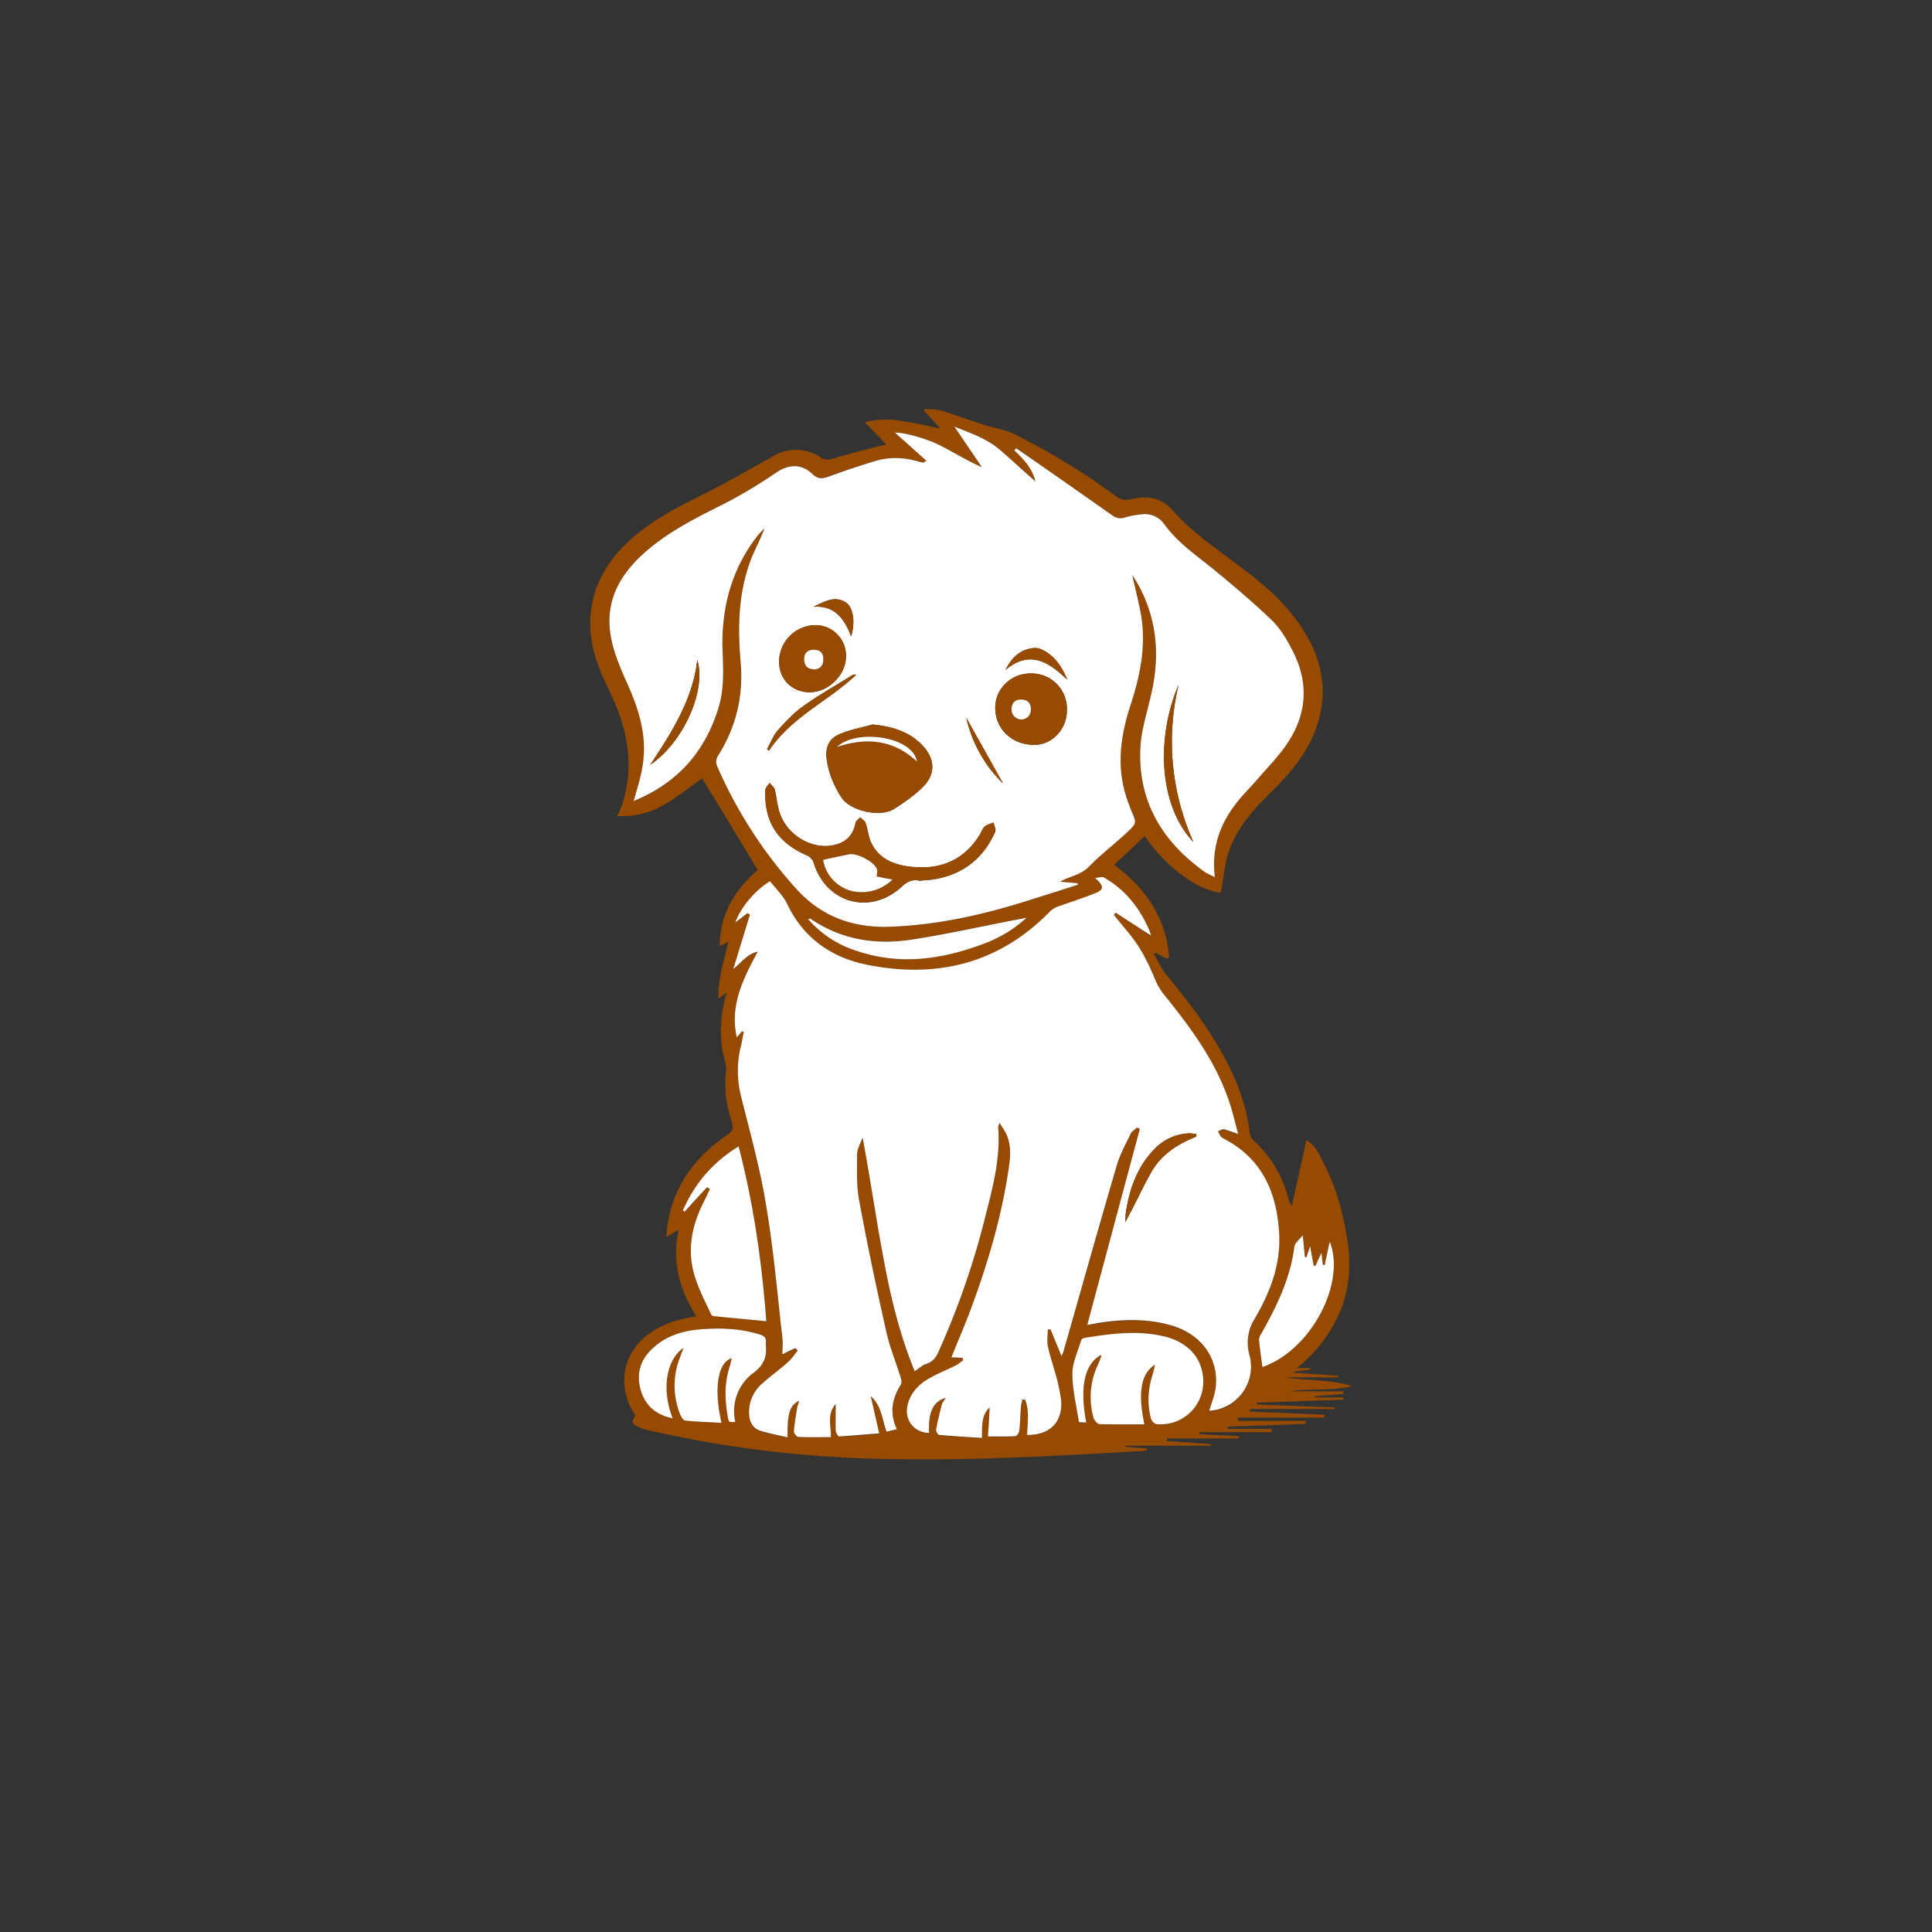<svg viewBox="0 0 30 30" version="1.0" height="40" width="40" xmlns="http://www.w3.org/2000/svg"><rect x="0" y="0" width="30" height="30" fill="#333333" stroke="none"/><defs><clipPath id="a"><path d="M9 6.344h12V23H9Zm0 0"></path></clipPath><clipPath id="b"><path d="M9 6.344h12V15H9Zm0 0"></path></clipPath></defs><g clip-path="url(#a)"><path d="M18.121 14.887c-.058-.032-.117-.059-.176-.09l-.027.015c.059.106.11.223.184.313.367.445.718.902.976 1.422.168.332.285.68.328 1.05.008.036.02.079.043.098.297.262.477.586.57.965.004.008.012.016.04.067.082-.36.152-.68.226-1.024.125.074.18.184.235.293.21.387.328.8.398 1.23.07.45.035.887-.184 1.297a2.2 2.2 0 0 1-.597.72h.207v.023q-.118.018-.242.03v.02l.675.047v.024h-.824c.348.054.703.031 1.043.136-.32.079-.648.032-.973.082h.836v.04l-.441.035v.02h.441v.034l-1.343.047v.028l1.21.046v.024H19.41v.039q.576.026 1.156.05 0 .025-.003.044h-1.344q.002.029.004.05h1.05q-.001.024.004.047-.61.025-1.215.043v.035h.684v.051h-1.121v.032c.203.011.41.02.613.03v.036h-1.117v.039q.342.026.684.05v.024h-1.332v.016c.113.008.23.02.343.027q-.004.017-.003.028l-.07.011c-1.298.074-2.59.149-3.891.125a18 18 0 0 1-3.02-.289q-.392-.076-.777-.16a.5.5 0 0 1-.133-.047c-.113-.05-.121-.078-.055-.183-.379-.547-.172-1.383.945-1.536-.257-.414-.386-.847-.273-1.343a3 3 0 0 0-.195.113c.015-.137.023-.234.047-.328.12-.547.449-.95.902-1.262.07-.047.102-.086.074-.18-.078-.253-.129-.507-.094-.78.016-.126-.046-.263-.062-.395a2 2 0 0 1 .074-.852 2 2 0 0 0-.129.094c-.011-.317.09-.59.153-.883l-.133.063c.004-.508.242-.876.59-1.18-.293-.48-.578-.957-.864-1.422-.18.129-.375.285-.59.41a1.3 1.3 0 0 1-.726.176c.031-.074.059-.137.082-.203.156-.5.102-.989-.086-1.469-.074-.187-.168-.367-.246-.55C9 9.671 9.164 8.933 9.8 8.37c.344-.305.746-.508 1.152-.71.356-.18.703-.38 1.05-.575a.69.69 0 0 1 .75.023c.06.04.106.036.173.016.23-.07.469-.129.703-.191.031-.012.062-.016.137-.028-.121-.125-.223-.234-.336-.347a1.3 1.3 0 0 1 .574-.02c.195.027.387.074.601.117-.093-.101-.175-.191-.257-.277.004-.008.007-.02.011-.027.086.007.172 0 .254.023.235.074.469.16.703.234.075.024.157.036.23.059q.112.03.212.078.824.41 1.562.953c.075.055.14.078.242.055.235-.059.47-.035.637.16.285.328.637.57.98.828.34.25.669.512.926.852.434.57.579 1.187.27 1.867-.152.328-.387.598-.645.848-.28.277-.543.57-.66.953-.058.195-.074.402-.113.601-.363-.039-.848-.394-1.18-.879-.156.145-.308.29-.476.446.488.36.804.82.855 1.433zm-6.601 1.129q.016.006.03.007c-.015.067-.023.13-.038.196-.07.265-.07.527-.008.797.14.57.3 1.14.394 1.718.114.672.172 1.356.25 2.036.008.085 0 .171 0 .265.079-.039.141-.066.204-.098a.4.4 0 0 1 .035.04c-.047.058-.09.125-.149.175-.129.118-.27.215-.398.332a.57.57 0 0 0-.207.493c.008.113.062.207.168.242.136.047.281.07.43.105-.008-.367.03-.492.18-.57-.013.043-.028.078-.032.113-.02.121-.043.242-.05.36-.005.03.042.09.07.09.164.007.331.003.503.003.004-.175-.066-.351.075-.515 0 .152-.004.28 0 .414.003.031.039.093.054.09.203-.008.406-.028.621-.047l-.132-.575c.171.145.175.356.246.547.054-.011.101-.023.16-.039-.117-.25-.074-.476.062-.691.016-.027.012-.07 0-.102-.074-.242-.172-.476-.226-.722-.153-.68-.297-1.36-.422-2.047-.043-.23-.035-.473-.031-.711 0-.086.054-.168.086-.25.117.617.203 1.226.316 1.828.11.61.254 1.215.492 1.797.067-.043.117-.094.176-.113.117-.036.16-.118.207-.22a12.4 12.4 0 0 0 .73-2.132c.11-.43.22-.863.184-1.316-.004-.016.008-.036.02-.078.039.058.062.097.085.136.098.18.09.371.06.567-.11.746-.321 1.468-.583 2.172-.094.257-.207.511-.309.769q.089.004.176.008.001.017.008.039c-.039.023-.074.058-.117.078-.125.063-.254.113-.375.18-.164.086-.297.203-.36.386-.085.25.067.477.32.48-.01-.323.063-.487.259-.542-.024.043-.047.07-.059.105-.031.13-.066.258-.09.387-.004.027.027.082.047.082.219.02.438.031.664.047.008-.18-.016-.344.121-.473q-.01.225-.027.45c.148 0 .285.007.422-.004.023 0 .062-.051.066-.082.012-.121.016-.246.024-.368.003-.039.015-.078.023-.12a.2.2 0 0 0 .043.003c.07.176.035.364.031.547.356.004.555-.2.528-.539a3 3 0 0 0-.059-.308c-.047-.172-.105-.344-.145-.52-.02-.086-.003-.18-.003-.27q.02-.002.043-.003c.054.132.105.261.171.418.016-.043.024-.055.028-.067.277-.973.55-1.95.836-2.918.05-.164.136-.316.21-.469.02-.039.063-.066.098-.097l.043.023q-.408 1.519-.816 3.043c.058-.008.117-.02.172-.027.383-.063.765-.074 1.136.035.457.133.73.504.688.945-.012.133-.067.258-.102.38a.684.684 0 0 0 .625-.864.7.7 0 0 1 .086-.574c.235-.403.403-.836.375-1.317-.035-.625-.258-1.152-.847-1.465-.02-.011-.047-.023-.063-.043a.5.5 0 0 1-.039-.078c.031-.011.063-.035.09-.03.062.015.125.042.223.073-.055-.199-.094-.379-.157-.55-.215-.614-.597-1.122-1-1.622a1 1 0 0 1-.136-.234 2.5 2.5 0 0 0-.43-.738l-.207-.258q.01-.018.027-.035c.18.117.36.234.547.36q-.006-.034-.012-.056a1.67 1.67 0 0 0-.718-.851c-.028-.016-.075.004-.137.008.144.129.14.183 0 .238-.188.074-.379.137-.57.207-.04.016-.086.031-.118.066-.793.817-1.761 1.055-2.851.836-.547-.109-.98-.406-1.235-.93-.066-.136-.18-.245-.273-.363a1.34 1.34 0 0 0-.539.637q.1-.075.187-.144l.04.023-.258.844c.125-.098.215-.23.379-.27-.223.418-.438.832-.325 1.332.028-.039.055-.066.079-.097m4.94-2.325c.15-.086.321-.101.45-.234.184-.195.399-.36.594-.543.148-.137.144-.14.062-.332-.03-.066-.05-.133-.074-.2-.156-.476-.097-.944.055-1.41.148-.456.25-.921.172-1.402-.032-.207-.086-.406-.137-.648.05.09.09.148.121.207.281.547.3 1.117.16 1.707-.062.258-.144.523-.156.789-.039.809.332 1.426.973 1.895.047.035.105.058.18.097-.055-.437.074-.805.324-1.133.097-.125.21-.238.316-.359.164-.191.344-.371.484-.578.328-.48.336-.992.059-1.5a1.7 1.7 0 0 0-.3-.418 16 16 0 0 0-.856-.758c-.282-.23-.586-.426-.805-.723a.37.37 0 0 0-.371-.164 2 2 0 0 0-.246.051c-.086.027-.145.004-.219-.047-.484-.347-.976-.687-1.469-1.031q-.016.018-.03.031c.148.137.28.282.331.48-.195-.16-.375-.335-.566-.495-.196-.168-.434-.246-.692-.348l.422.629c-.238-.106-.449-.238-.668-.348-.238-.12-.586-.199-.676-.187q.23.204.489.437c-.04.02-.047.024-.055.024q-.04-.005-.086-.016a1.1 1.1 0 0 0-.633-.012q-.38.112-.754.246c-.097.036-.168.036-.246-.039-.172-.164-.36-.156-.55-.027-.239.156-.481.313-.731.441-.414.215-.84.415-1.207.707-.437.352-.738.782-.648 1.375.043.258.148.508.257.747.192.421.325.851.243 1.32-.032.168-.086.332-.133.515.68-.277 1.11-.769 1.316-1.457.094-.312.067-.632.059-.953-.008-.613.144-1.18.52-1.675.038-.055.085-.098.132-.149-.059.16-.133.3-.195.445-.211.528-.223 1.075-.176 1.63a2.3 2.3 0 0 1-.355 1.464.18.18 0 0 0-.012.149 7 7 0 0 0 1.238 1.918c.379.418.863.597 1.422.582.68-.016 1.34-.157 1.992-.352q.477-.149.953-.3-.002-.013-.004-.024zm1.474 7.5a2 2 0 0 1-.047.188 1.2 1.2 0 0 0-.016.648c.012.035.05.082.082.086a.66.66 0 0 0 .73-.672c-.007-.359-.245-.617-.644-.699-.398-.086-.797-.027-1.191.035-.024 0-.055.016-.059.035-.05.172-.137.344-.137.52 0 .246.063.492.102.754.02 0 .066.004.113.004-.105-.547-.027-.906.23-1.05 0 .007.005.015 0 .023-.015.046-.03.093-.054.14a1.18 1.18 0 0 0-.066.8c.011.044.058.106.09.11.234.008.468.004.703.004-.102-.484-.055-.793.164-.926m-6.954-2.757.043.03c-.027.056-.05.11-.078.165-.144.277-.234.566-.215.883.024.328.176.61.31.898.007.016.034.027.05.027.265.028.531.051.808.079a15 15 0 0 0-.433-2.715c-.402.254-.68.582-.86.992l.024.023q.175-.193.351-.382m-.535 3.59c-.172-.442-.105-.903.168-1.094-.027.074-.05.133-.07.191-.094.281-.094.559.016.836.015.04.05.098.082.102.187.02.37.023.562.035-.121-.535-.058-.938.16-1.004-.011.047-.02.086-.031.125-.086.258-.078.52-.031.781.02.086.02.086.117.082a.74.74 0 0 1 .293-.77c.164-.124.2-.261.184-.44 0-.005-.004-.009 0-.013.015-.085-.028-.117-.106-.136a2.4 2.4 0 0 0-.934-.074c-.257.023-.496.097-.695.265-.203.176-.285.399-.215.656.067.25.23.403.5.457m9.785-2.844c-.046.062-.125.117-.132.183-.063.489-.274.922-.512 1.344-.02.031-.04.07-.035.102.012.14.035.277.05.418.747-.254 1.305-1.297 1.047-1.946-.027.125-.054.242-.078.364q-.016-.004-.03-.008c-.005-.055-.013-.11-.02-.184-.04.082-.067.145-.094.203q-.011-.002-.028-.004c-.015-.09-.03-.18-.054-.3-.028.078-.043.125-.059.171q-.012-.004-.023-.003a10 10 0 0 0-.032-.34m-4.289-4.93c-.062.012-.09.02-.117.023-.558.106-1.11.23-1.668.317-.558.086-1.09.004-1.57-.324-.004-.004-.02 0-.04.004.204.238.45.39.731.488.696.242 1.375.14 2.043-.121.22-.086.418-.203.621-.387m0 0" fill="#964b00"></path></g><path d="M11.52 16.016c-.024.03-.051.058-.079.093-.113-.5.102-.914.325-1.332-.164.036-.254.172-.38.27l.259-.844-.04-.023q-.087.069-.187.144c.082-.23.3-.496.539-.64.094.12.211.23.273.367.254.523.688.82 1.235.93 1.09.218 2.058-.02 2.851-.84a.4.4 0 0 1 .118-.067c.191-.066.382-.129.57-.203.14-.055.144-.11 0-.238.062-.004.11-.024.137-.008.34.195.57.488.718.852l.012.05q-.279-.18-.547-.355c-.008.012-.02.023-.027.035q.104.13.207.254c.191.223.32.473.43.742a1 1 0 0 0 .136.235c.403.5.785 1.007 1 1.62.063.172.102.352.157.551-.098-.035-.16-.058-.223-.074-.027-.004-.059.02-.09.031q.016.042.04.079c.015.02.042.03.062.043.59.312.812.84.847 1.464.028.48-.14.914-.375 1.317a.7.7 0 0 0-.086.574.686.686 0 0 1-.625.863c.035-.12.09-.25.102-.379.043-.441-.23-.812-.688-.945-.375-.11-.753-.098-1.136-.039q-.084.016-.172.031.408-1.524.816-3.043l-.043-.023c-.035.031-.078.058-.097.094-.075.156-.16.308-.211.472-.285.969-.559 1.946-.836 2.918-.004.012-.012.024-.028.067-.066-.157-.117-.286-.172-.418q-.021.002-.042.004c0 .09-.016.183.003.27.04.175.098.343.145.519.023.101.047.207.059.308.027.34-.172.543-.528.54.004-.18.04-.372-.031-.548-.016 0-.027 0-.043-.004-.008.043-.02.082-.023.122-.008.12-.012.246-.024.363-.004.035-.039.086-.066.086-.137.008-.274.004-.422.004q.017-.225.027-.45c-.137.13-.113.293-.12.473-.227-.015-.446-.027-.665-.047-.02 0-.05-.058-.047-.082q.037-.194.09-.387c.008-.035.035-.062.059-.105-.196.055-.27.219-.258.543-.254-.004-.406-.23-.32-.48.062-.184.195-.301.359-.387.12-.067.25-.117.375-.18.043-.02.078-.055.117-.082q-.007-.018-.008-.035c-.058-.004-.113-.008-.176-.008.102-.258.215-.512.309-.77.262-.706.473-1.425.582-2.171.031-.196.04-.387-.059-.567-.023-.039-.05-.078-.085-.136-.012.043-.024.062-.02.078.035.453-.074.886-.184 1.316a12.4 12.4 0 0 1-.73 2.133c-.043.102-.09.184-.207.219-.059.02-.11.07-.176.113-.238-.582-.383-1.188-.492-1.797-.113-.601-.2-1.21-.316-1.828-.032.082-.082.164-.086.25 0 .234-.012.48.03.71.126.688.27 1.368.423 2.048.054.246.152.48.226.722.012.032.016.075 0 .102-.136.215-.18.441-.062.691a3 3 0 0 1-.16.04c-.07-.192-.075-.403-.246-.551.043.183.085.37.132.578-.214.015-.418.035-.62.047-.02.004-.052-.059-.055-.09-.004-.133 0-.266 0-.414-.141.164-.07.34-.075.515-.172 0-.34.004-.504-.003-.027 0-.074-.06-.07-.09.008-.121.031-.239.05-.36.005-.035.02-.07.032-.113-.148.074-.187.203-.18.57-.148-.035-.293-.062-.43-.105-.105-.035-.16-.13-.167-.242a.58.58 0 0 1 .207-.493c.129-.117.27-.214.398-.332.059-.05.098-.117.149-.175a.4.4 0 0 0-.035-.04 5 5 0 0 0-.204.098c0-.093.012-.18 0-.265-.078-.68-.136-1.364-.25-2.036-.093-.582-.253-1.148-.394-1.718a1.6 1.6 0 0 1 .008-.797c.015-.067.023-.13.039-.195q-.016.001-.031-.004m7.058 1.632q-.002-.016-.004-.039c-.047-.004-.094-.015-.14-.007a.77.77 0 0 0-.485.218c-.265.262-.394.586-.457.946-.015.07-.015.14-.02.21.15-.265.266-.53.41-.785.157-.27.411-.43.696-.543m0 0" fill="#fff"></path><g clip-path="url(#b)"><path d="m16.46 13.691.274.024q.002.012.004.023-.476.153-.953.301c-.652.195-1.312.332-1.992.352-.559.015-1.043-.164-1.422-.582a7 7 0 0 1-1.238-1.918.17.17 0 0 1 .012-.149c.285-.449.402-.933.355-1.465-.047-.554-.035-1.101.176-1.629.062-.144.136-.285.195-.445-.047.05-.094.094-.133.149-.375.496-.527 1.062-.52 1.675.009.32.036.641-.058.953-.207.688-.637 1.18-1.32 1.457.05-.183.105-.347.133-.515.086-.469-.047-.899-.239-1.32-.105-.239-.214-.489-.254-.747-.093-.59.207-1.023.649-1.375.367-.293.789-.492 1.203-.703a8 8 0 0 0 .73-.445c.192-.125.383-.133.551.027.082.079.153.079.25.043q.369-.136.75-.25c.211-.058.426-.05.637.012.027.008.055.012.086.02.004 0 .012-.008.05-.028l-.488-.437c.09-.012.438.07.68.187.219.11.426.242.668.348l-.426-.629c.258.102.496.184.692.348.191.16.37.336.566.5-.05-.2-.183-.344-.328-.48q.016-.02.031-.032.734.508 1.469 1.027c.074.055.133.074.219.047q.117-.035.246-.047a.37.37 0 0 1 .37.16c.216.297.524.497.802.727.293.242.586.492.86.754.12.117.218.27.296.422.281.508.27 1.015-.059 1.5-.14.207-.32.386-.484.578-.105.121-.219.23-.316.36-.247.323-.375.69-.32 1.132-.075-.039-.134-.062-.18-.098-.645-.468-1.012-1.085-.977-1.898.012-.266.094-.527.156-.79.145-.585.121-1.155-.16-1.702-.031-.063-.07-.121-.121-.207.05.238.105.441.14.644.075.485-.023.946-.175 1.403-.149.464-.211.933-.055 1.41q.035.104.074.203c.082.187.09.191-.058.332-.195.184-.414.348-.598.539-.129.133-.3.148-.45.234m-2.91-2.441c-.167.047-.343.078-.5.145-.175.07-.234.203-.214.386.023.215.11.406.226.594.13.215.598.324.82.188.15-.098.302-.2.43-.325.227-.21.215-.46-.003-.68-.207-.206-.465-.277-.758-.308m.727 2.426c.09-.008.184-.012.274-.031.43-.086.726-.332.902-.73.016-.036-.015-.095-.027-.142-.043.02-.094.032-.133.059-.031.023-.047.07-.066.105-.227.387-.57.56-1.012.528-.277-.02-.54-.094-.68-.363-.05-.094-.055-.215-.094-.32-.011-.036-.054-.06-.082-.09-.023.027-.066.05-.07.081-.043.196-.148.309-.34.352-.351.074-.746-.168-.851-.531-.032-.106-.04-.223-.067-.332-.011-.04-.054-.07-.082-.106-.023.04-.066.074-.066.114-.02.492.195.82.652 1.015.043.02.086.067.098.106.187.629.87.828 1.36.386.085-.082.167-.132.284-.101m2.29-2.653a.55.55 0 0 0-.563-.566c-.309.004-.555.242-.55.535 0 .332.26.574.605.574.28 0 .511-.246.507-.543m-3.43-.832a.475.475 0 0 0-.485-.484.57.57 0 0 0-.554.57c0 .274.203.473.48.473.29-.004.559-.273.559-.559m5.394 2.883a3.8 3.8 0 0 1-.23-2.441c-.352.824-.309 1.875.23 2.441m-8.433-1.199c.5-.336.875-1.137.73-1.629-.07.617-.398 1.125-.73 1.629m1.812-.242q.013.011.031.023c.344-.52.922-.77 1.356-1.18a.11.11 0 0 0-.082.02c-.25.156-.508.3-.746.473-.145.101-.27.238-.39.37-.071.083-.114.196-.169.294m4.664-1.078c-.086-.203-.199-.38-.406-.473a.26.26 0 0 0-.145-.016c-.199.032-.32.157-.41.336.383-.316.672-.12.961.153M12.63 9.422c.324-.024.48.176.586.46.07-.226.031-.456-.086-.53-.176-.11-.336-.004-.5.07m2.375 1.723c.094.394.277.734.57 1.02zm0 0" fill="#fff"></path></g><path d="M17.934 21.191c-.22.137-.266.442-.164.926-.235 0-.47.004-.704-.004-.03-.004-.082-.066-.09-.113a1.17 1.17 0 0 1 .067-.797q.033-.07.055-.14c.004-.008 0-.016 0-.024-.258.14-.336.504-.23 1.05-.048-.003-.098-.003-.114-.007-.04-.258-.102-.504-.102-.754 0-.172.086-.344.137-.52.004-.015.035-.03.059-.035.394-.062.793-.117 1.191-.03.398.081.637.339.645.695a.66.66 0 0 1-.73.675c-.032-.004-.071-.05-.083-.086a1.2 1.2 0 0 1 .016-.648q.03-.094.047-.188M10.98 18.434q-.175.188-.351.382l-.024-.023c.18-.41.457-.742.864-.992.234.902.363 1.808.43 2.715-.278-.028-.544-.051-.81-.078-.015 0-.042-.012-.046-.028-.137-.289-.29-.57-.313-.898-.02-.317.07-.606.215-.883.028-.055.051-.11.078-.164zM10.445 22.023c-.27-.054-.433-.207-.5-.453-.07-.261.012-.484.215-.656.195-.172.438-.246.692-.27.316-.027.628-.019.937.075.078.023.117.054.102.136v.012c.02.18-.016.317-.18.442a.74.74 0 0 0-.293.77c-.098.007-.102.007-.117-.079-.047-.266-.055-.527.031-.785.012-.04.02-.078.031-.125-.218.066-.281.469-.16 1.004-.191-.012-.379-.016-.562-.035-.032-.004-.067-.063-.082-.102a1.19 1.19 0 0 1-.016-.836c.02-.058.043-.117.07-.191-.273.191-.34.652-.168 1.093M20.23 19.18q.016.17.032.34a.1.1 0 0 1 .023.003c.016-.046.031-.093.059-.171.02.117.039.21.054.3q.017.002.028.004c.027-.058.054-.12.094-.203.007.074.015.129.02.184q.014.004.03.008.037-.183.078-.364c.258.649-.3 1.692-1.046 1.946-.016-.141-.04-.278-.051-.418-.004-.032.015-.07.035-.102.238-.422.45-.855.512-1.344.007-.066.086-.12.132-.183M15.941 14.25c-.203.184-.402.3-.62.387-.669.261-1.348.363-2.044.12a1.64 1.64 0 0 1-.73-.487c.02-.004.035-.008.039-.004.48.328 1.012.41 1.57.324.559-.086 1.11-.211 1.668-.317.028-.003.055-.011.117-.023m0 0" fill="#fff"></path><path d="M18.578 17.648c-.285.114-.539.274-.695.543-.145.254-.262.52-.41.786.004-.07.004-.141.02-.211.062-.36.19-.688.456-.946a.8.8 0 0 1 .485-.222c.046-.004.093.007.14.011q.002.023.004.04M13.55 11.25c.294.031.552.102.755.309.222.218.23.468.008.68a2.7 2.7 0 0 1-.434.323c-.219.137-.688.028-.82-.187a1.45 1.45 0 0 1-.223-.594c-.024-.183.039-.32.21-.386.165-.067.337-.098.505-.145m-.554.348c.465-.153.879-.11 1.242.226-.062-.386-.933-.515-1.242-.226m0 0" fill="#964b00"></path><path d="M14.277 13.676c-.117-.028-.199.02-.285.097-.488.442-1.172.247-1.36-.382a.19.19 0 0 0-.097-.106c-.457-.195-.672-.523-.652-1.015 0-.04.043-.079.066-.114.028.035.07.067.078.106.032.11.04.222.07.332.102.363.497.605.848.527.196-.043.301-.152.34-.348.008-.03.047-.054.07-.082.032.028.075.055.086.09.036.106.043.223.094.32.14.27.402.344.68.364.437.027.785-.14 1.012-.527.02-.036.035-.083.066-.106.035-.031.086-.043.133-.059.008.047.039.106.023.141a1.19 1.19 0 0 1-.898.73c-.09.02-.184.02-.274.032m-1.496-.324a.6.6 0 0 0 .465.488.68.68 0 0 0 .613-.184c-.097-.02-.171-.035-.246-.047.004-.046.016-.086.004-.113-.039-.113-.308-.254-.437-.23-.13.027-.258.054-.399.086M16.566 11.023c.004.297-.226.543-.507.543-.344 0-.602-.242-.606-.574a.54.54 0 0 1 .55-.535c.321 0 .563.242.563.566m-.699.149c.086-.012.14-.063.14-.164-.003-.098-.058-.145-.148-.145-.093-.004-.148.047-.152.145a.155.155 0 0 0 .16.164M13.137 10.191c0 .286-.27.555-.559.559-.277 0-.48-.2-.48-.473a.57.57 0 0 1 .554-.57.475.475 0 0 1 .485.484m-.485.204c.09-.012.137-.067.133-.168s-.066-.141-.156-.137c-.102.004-.145.062-.14.156.003.098.054.145.163.149M18.531 13.074c-.539-.566-.582-1.617-.23-2.441a3.8 3.8 0 0 0 .23 2.441M10.098 11.875c.332-.504.66-1.012.73-1.629.145.492-.23 1.293-.73 1.629M11.91 11.633c.055-.098.098-.211.168-.293.121-.133.246-.27.39-.371.239-.172.497-.317.747-.473a.11.11 0 0 1 .082-.02c-.434.41-1.012.66-1.356 1.18zm0 0" fill="#964b00"></path><path d="M16.574 10.555c-.289-.274-.578-.47-.96-.153.09-.18.21-.304.41-.336a.26.26 0 0 1 .144.016c.207.094.32.27.406.473M12.629 9.422c.164-.07.32-.18.5-.07.121.074.156.304.086.53-.106-.284-.262-.484-.586-.46M15.004 11.145l.57 1.02a2.04 2.04 0 0 1-.57-1.02m0 0" fill="#964b00"></path><path d="M12.996 11.598c.309-.29 1.18-.16 1.242.226-.363-.336-.777-.379-1.242-.226M12.781 13.352c.14-.032.27-.059.403-.086.125-.024.394.117.433.23.012.027 0 .066-.004.113.075.016.149.032.246.047a.68.68 0 0 1-.613.184.6.6 0 0 1-.465-.488M15.867 11.172a.155.155 0 0 1-.16-.164c.004-.098.059-.149.152-.145.09 0 .145.047.149.145 0 .101-.055.152-.14.164M12.652 10.395c-.109-.004-.16-.051-.164-.149-.004-.094.04-.152.14-.156.09-.004.153.035.157.137q.004.15-.133.168m0 0" fill="#fff"></path></svg>